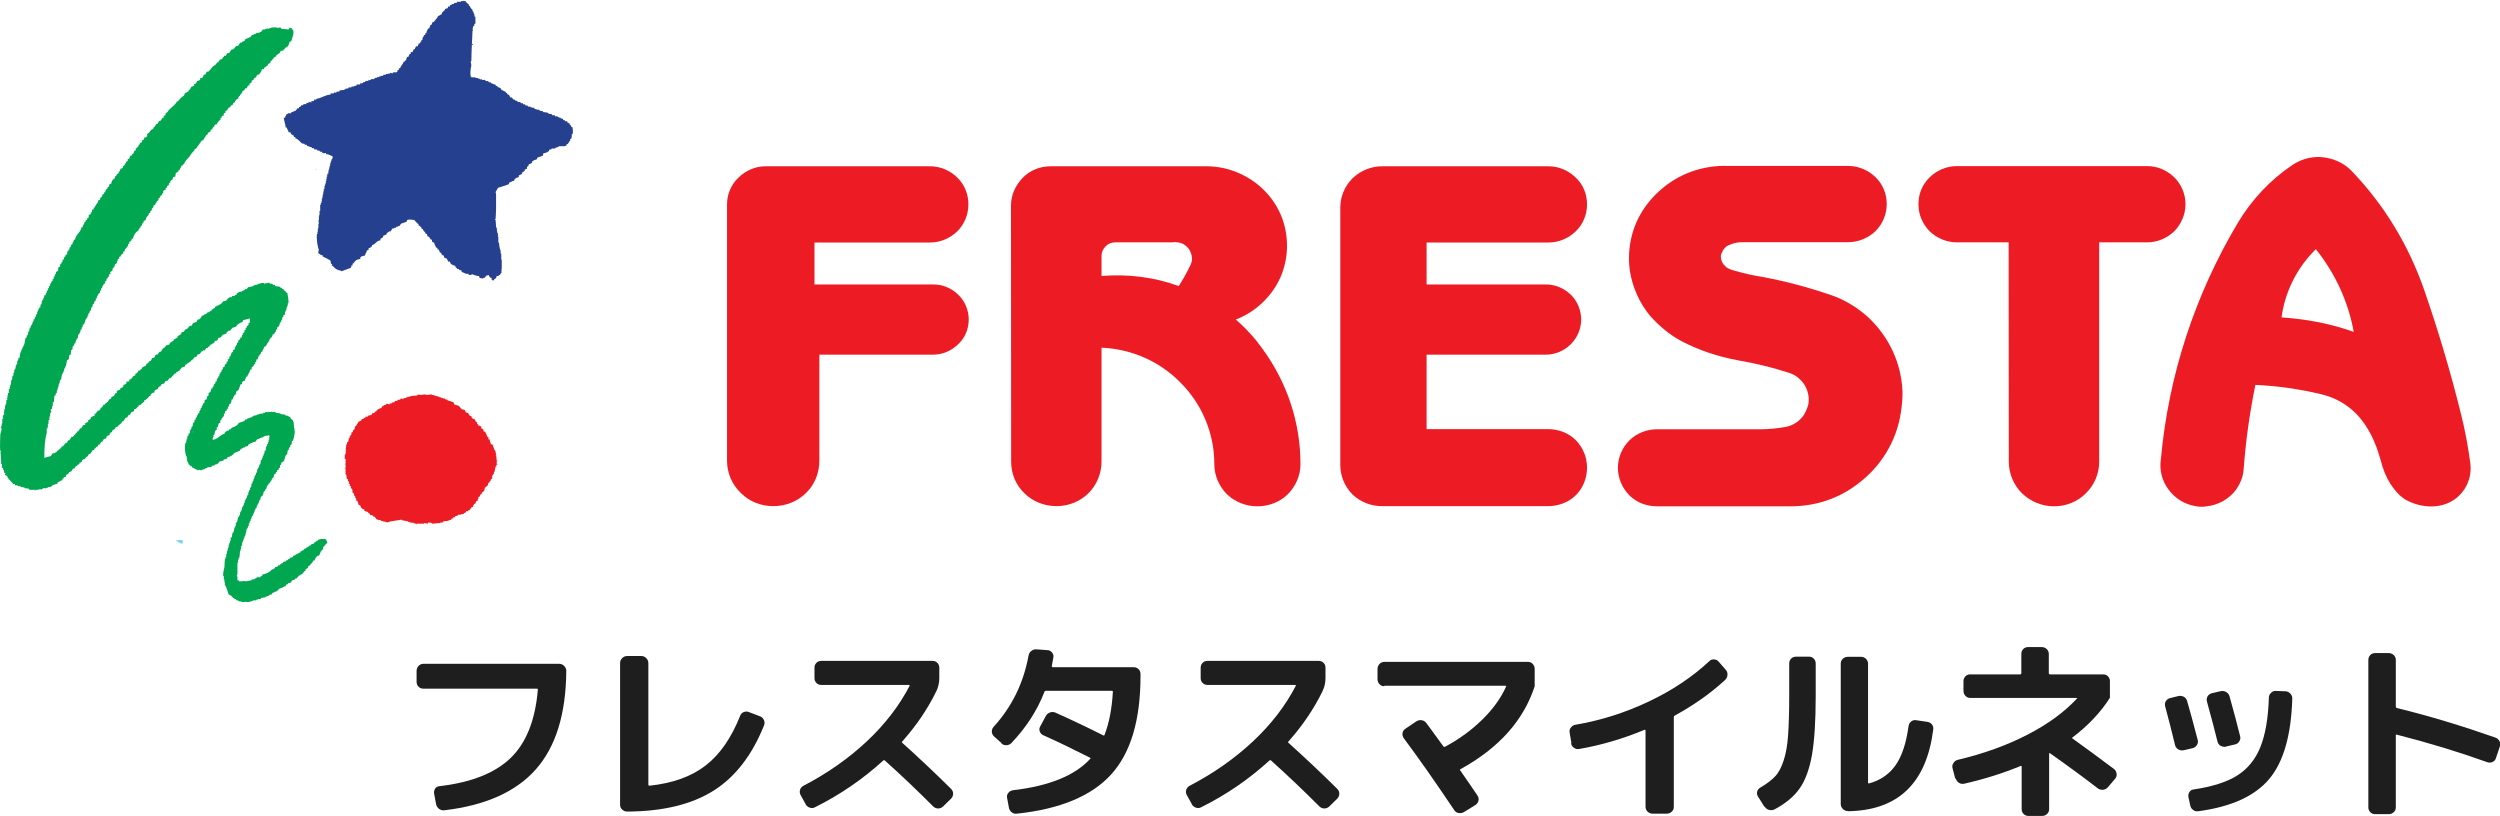 <?xml version="1.0" encoding="UTF-8"?><svg xmlns="http://www.w3.org/2000/svg" viewBox="0 0 153.81 50.21"><g id="a"/><g id="b"><g id="c"><g><g><g><path d="M95.1,21.82c.58,0,1.14-.24,1.54-.64,.41-.41,.64-.96,.64-1.52s-.23-1.14-.64-1.53c-.41-.4-.96-.63-1.54-.63h-7.33v-2.58h7.5c.64,0,1.23-.26,1.68-.69,.46-.45,.69-1.04,.69-1.66s-.23-1.21-.69-1.64c-.45-.44-1.04-.7-1.68-.7h-10.24c-.68,0-1.33,.27-1.83,.75-.48,.49-.74,1.13-.74,1.8v15.82c0,.69,.27,1.32,.74,1.81,.5,.48,1.15,.73,1.83,.73h10.21c.63,0,1.26-.23,1.71-.67,.45-.45,.69-1.06,.69-1.7s-.25-1.24-.69-1.69c-.45-.45-1.08-.68-1.71-.68h-7.47v-4.58" fill="#ed1c24"/><path d="M101.95,26.41c-.64,0-1.24,.24-1.7,.68-.45,.45-.71,1.06-.71,1.69s.26,1.25,.71,1.7c.46,.45,1.06,.67,1.7,.67h8.23c1.45,0,2.85-.44,4.01-1.3,1.49-1.07,2.49-2.67,2.76-4.48,.06-.42,.11-.84,.1-1.27-.07-1.74-.81-3.35-2.1-4.57-.67-.61-1.49-1.11-2.34-1.39-1.35-.46-2.77-.84-4.16-1.1-.61-.09-1.18-.23-1.75-.39-.16-.04-.32-.1-.48-.2l-.19-.19c-.12-.18-.18-.38-.15-.58l.06-.14c.08-.2,.23-.39,.43-.46,.26-.12,.53-.18,.83-.18h6.52c.62,0,1.23-.26,1.68-.69,.44-.45,.68-1.04,.68-1.66s-.24-1.21-.68-1.64c-.45-.44-1.06-.7-1.68-.7h-7.38c-1.59-.06-3.11,.49-4.26,1.55-.26,.23-.49,.48-.7,.75-.92,1.17-1.3,2.63-1.11,4.12,.16,1.02,.58,1.99,1.24,2.79,.57,.64,1.22,1.19,1.98,1.59,1.05,.54,2.2,.93,3.4,1.15,1.08,.19,2.15,.44,3.21,.79,.34,.11,.64,.34,.86,.64,.26,.36,.37,.82,.3,1.27-.06,.24-.15,.46-.28,.67-.26,.39-.67,.65-1.13,.74-.49,.08-.99,.14-1.5,.14" fill="#ed1c24"/><path d="M123.59,28.41c0,.71,.29,1.43,.81,1.94,.53,.51,1.23,.8,1.97,.8s1.45-.28,1.96-.8c.53-.51,.82-1.22,.82-1.94V14.91h2.96c.63,0,1.22-.26,1.67-.69,.43-.45,.68-1.04,.68-1.66s-.25-1.21-.68-1.64c-.45-.44-1.04-.7-1.67-.7h-11.72c-.63,0-1.24,.26-1.68,.7-.44,.43-.68,1.01-.68,1.64s.24,1.2,.68,1.66c.44,.43,1.05,.69,1.68,.69h3.19" fill="#ed1c24"/><path d="M146.6,28.78c-.28-.95-.86-3.83-3.81-4.53-1.31-.31-2.67-.51-4.03-.57-.35,1.72-.59,3.42-.72,5.17-.03,.51-.24,.99-.55,1.38-.42,.51-1.05,.85-1.72,.92-.22,.04-.47,.04-.69-.01-.68-.11-1.27-.48-1.67-1.03-.41-.55-.57-1.23-.46-1.89,.47-5.15,2.1-10.11,4.76-14.56,.83-1.37,1.95-2.58,3.3-3.49,.51-.35,1.1-.53,1.72-.51,.77,.04,1.49,.35,2,.91,1.99,2.08,3.49,4.58,4.43,7.31,.87,2.51,1.62,5.04,2.26,7.63,.25,1,.43,1.99,.57,3.02v.04c.07,.62-.12,1.24-.51,1.72-.39,.49-.96,.78-1.58,.85-.63,.07-1.25-.06-1.81-.35-.5-.23-1.2-1.06-1.48-2.02m-6.23-9.24c1.52,.1,3.01,.38,4.43,.89-.33-1.86-1.15-3.62-2.33-5.09-1.16,1.14-1.89,2.6-2.11,4.19" fill="#ed1c24"/><path d="M51.01,17.5h6.41c.58,0,1.13,.23,1.53,.63,.42,.39,.65,.96,.65,1.53s-.22,1.12-.65,1.52c-.4,.39-.95,.64-1.53,.64h-7.01v6.52c0,.76-.29,1.48-.82,1.99-.54,.53-1.25,.81-2.01,.81s-1.48-.28-2-.81c-.54-.51-.85-1.23-.85-1.99V12.57c0-.62,.25-1.21,.7-1.64,.45-.44,1.04-.7,1.66-.7h10.13c.64,0,1.23,.26,1.68,.7,.44,.43,.68,1.01,.68,1.64s-.24,1.21-.68,1.66c-.45,.43-1.04,.69-1.68,.69h-7.11v2.58" fill="#ed1c24"/><path d="M62.2,12.64c0-.64,.27-1.23,.72-1.7,.45-.46,1.06-.71,1.72-.71h9.57c.7,0,1.38,.14,2.01,.42,1.21,.53,2.15,1.48,2.63,2.69,.47,1.21,.44,2.56-.08,3.74-.53,1.17-1.52,2.11-2.74,2.58,.64,.55,1.19,1.16,1.65,1.81,1.51,2.07,2.33,4.53,2.33,7.08,0,.7-.28,1.35-.78,1.86-.49,.48-1.17,.74-1.87,.74s-1.37-.26-1.87-.74c-.5-.5-.78-1.16-.78-1.86,0-1.91-.77-3.72-2.12-5.05-1.28-1.29-3-2.03-4.82-2.11v7.02c0,.71-.29,1.43-.81,1.94-.52,.51-1.22,.79-1.96,.79s-1.46-.28-1.97-.79c-.54-.51-.82-1.22-.82-1.94m9.91-13.5h-3.49c-.23,0-.44,.07-.6,.24-.17,.16-.26,.37-.26,.59v1.24c1.61-.13,3.23,.06,4.75,.62,.26-.4,.5-.83,.7-1.25,.14-.25,.15-.51,.05-.78-.09-.26-.29-.47-.54-.59-.19-.07-.41-.11-.6-.07" fill="#ed1c24"/></g><path d="M28.66,.07v.08h.07v.04l.11,.07v.08l.08,.04v.07l.07,.04v.07h.07c0,.08,0,.1,.03,.15h.04v.11h.04c.01,.08,.02,.15,.04,.22h.04v.41l-.07,.03v.11l-.08,.04v.11h-.03s.02,.1,.03,.15h-.03c-.01,.28-.02,.57-.04,.85h.04v-.04c.03-.07,.03,.07,.03,.07h-.07c-.01,.33-.03,.66-.03,.99h-.04c.01,.09,.02,.18,.04,.26-.05,.23-.08,.46-.04,.7h.04v.04h.26v.04h.15v.04h.11v.04h.14v.04h.19l.03,.07h.15v.04h.07v.04h.11v.04c.09,.04,.2,.09,.29,.11v.07h.11v.07c.12,.02,.22,.06,.25,.18,.12,.03,.14,.08,.26,.11v.07h.08v.07c.11,.03,.15,.07,.18,.19,.18,.02,.12,.08,.22,.15h.07l.04,.07h.11l.04,.08h.15l.04,.07h.11l.03,.07h.11l.04,.07h.11l.04,.07h.15v.04h.08v.03h.14l.04,.08h.11v.04h.15v.04h.08v.04h.14l.04,.07c.09,0,.19,.02,.29,.04v.04h.07v.03h.15l.04,.08h.15l.04,.07h.15v.04h.07v.04h.11v.04s.1,.02,.15,.04v.07h.11v.07h.15v.07c.09,.03,.06,.02,.11,.07h.04v.07h.03c.04,.06,.06,.07,.07,.15h.07c.01,.1,.06,.31,0,.44l-.07,.04,.04,.04c-.01,.06-.03,.12-.04,.19l-.07,.03v.11l-.07,.04v.07h-.03l-.04,.07c-.08,.07-.06-.03-.11,.12-.08,.01-.08,.03-.08,.03h-.37v.03c-.07,.03-.15,.05-.22,.07v.04h-.22v.04c-.05,.01-.1,.02-.15,.04-.02,.09,0,.07-.07,.11-.05,.05-.21,.1-.29,.11-.01,.05-.02,.1-.04,.15-.11,.04-.22,.07-.33,.11,0,.04-.02,.07-.04,.11-.1,.02-.24,.08-.29,.15v.07s-.12,.06-.19,.08c-.02,.08-.03,.09-.07,.14h-.03c-.04,.06,0,.11-.04,.15-.04,0-.07,.02-.11,.03v.07s-.1,.07-.15,.11l-.04,.11h-.07v.04s-.07,.03-.11,.03v.11c-.14,.03-.26,.08-.29,.22-.13,.03-.17,.08-.29,.11l-.04,.11c-.22,.08-.44,.15-.66,.22-.05,.09-.1,.17-.15,.26l.03,.11v.92c0,.21-.02,.42-.03,.63h-.04v.04h.04c.01,.16,.03,.32,.03,.48h.04v.11h.03s-.02,.07-.03,.11h.03v.11h.04v.11c.01,.05,.04-.01,.03,.04,0,0-.05,.02-.03,.08h.03v.37h.04c0,.09,.02,.17,.03,.26,.01,.06,.03,.12,.04,.18h.03v.23h.04v.37h.03v.59h-.03v.04h.03c.01,.08-.03,.07-.03,.07l.03,.11h-.03c-.06,.13-.13,.2-.29,.22-.02,.11-.04,.15-.15,.18v.07h-.11v-.03h-.04v-.11c-.12-.03-.14-.08-.18-.18l-.15,.03s-.07,.1-.11,.14h-.08v.04c-.08-.01-.15-.02-.22-.04l-.04-.11c-.15-.01-.29-.06-.4-.11-.04,0-.13,.07-.22,.04l-.03-.07h-.15c-.08-.03-.16-.09-.26-.11-.01-.04-.02-.08-.03-.11-.09,0-.1,0-.15-.04v-.04h-.11v-.04c-.07-.05-.09-.04-.11-.15-.1-.02-.23-.08-.29-.15-.01-.04-.03-.07-.04-.11h-.11c-.02-.1-.05-.08-.07-.18-.1-.02-.08-.05-.18-.07v-.11c-.12-.03-.16-.07-.18-.19h-.07c-.02-.1-.05-.08-.07-.19-.04,0-.07-.02-.11-.03l.04-.07h-.04s0-.02-.07-.04c-.03-.13-.09-.14-.11-.29-.21-.06-.08-.05-.15-.18l-.08-.03c-.07-.1-.04-.15-.18-.18-.01-.05-.03-.1-.04-.15h-.07c-.04-.17-.14-.13-.18-.3h-.07v-.07c-.11-.07-.04-.1-.19-.15v-.07c-.11-.07-.26-.26-.26-.26,0,0-.31-.06-.44,0-.01,.04-.02,.07-.04,.11-.11,.04-.22,.07-.33,.11-.04,.05-.07,.1-.11,.15h-.07v.04h-.11l-.03,.07h-.11v.04h-.11c-.04,.06-.07,.13-.11,.18h-.11v.04h-.07v.04c-.06,.05-.06,.02-.08,.11-.1,.03-.08,.05-.18,.07-.02,.12-.07,.16-.18,.18v.11c-.27,.03-.28,.23-.51,.29-.03,.13-.09,.16-.22,.19v.11h-.04s0,.02-.07,.04c-.03,.19-.08,.1-.11,.3-.08,.02-.17,.05-.25,.07v.03h-.04v.11c-.08,.01-.25,.06-.29,.11-.05,.04-.11,.13-.15,.18h-.04v.11h-.07c0,.09-.02,.09-.04,.15-.18,.08-.4,.14-.59,.22v-.04c-.27-.04-.36-.12-.51-.29l-.08-.04,.04-.07-.08-.04c0-.06-.02-.12-.03-.18-.02-.03-.42-.24-.48-.26v-.07c-.18-.02-.11-.07-.26-.11v-.19s.04,.02,.03-.04c-.07-.1-.18-.75-.11-.99h.04v-.04h-.04v-.04h.04v-.15h.04s-.01,0-.04-.04c0-.08,.04-.07,.04-.07v-.26h.03v-.04h-.03s.03-.07,.03-.11c-.02-.02-.05,0-.03-.07h.03v-.26h.04v-.03h-.04v-.04h.04v-.26h.04v-.37h.04v-.11h.04v-.11h.04s-.03-.07-.04-.11h.04v-.11h.03v-.15h.04l-.04-.07h.04v-.15h.03v-.15h.04v-.18h.03v-.11h.04v-.11h.04s-.02-.07-.04-.11l.07-.03-.04-.07h.04v-.15h.04v-.03h-.04v-.04h.04v-.11l.08-.04-.04-.1h.04v-.12h.03c.01-.07,.02-.15,.03-.22h.04l-.04-.08h.04v-.11h.03v-.11h.04v-.11h.04c.03-.05,.03-.09,.04-.18-.14-.06-.21-.13-.41-.15v-.07c-.05,.02-.13,.04-.22,0l-.03-.07h-.12l-.04-.07h-.11l-.04-.07h-.15l-.04-.08h-.11l-.04-.07h-.11v-.03h-.07v-.03h-.07l-.04-.08h-.11l-.04-.07h-.11c-.16-.09-.23-.27-.44-.33v-.07c-.1-.02-.08,0-.11-.11-.11-.03-.16-.07-.19-.19h-.11c-.03-.19-.08-.1-.11-.29h-.07c-.01-.18-.14-.53-.11-.59l.08-.04v-.07h.03s.03-.07,.04-.11c.11-.02,.08-.06,.11-.07h.18l.03-.08h.11v-.03c.05-.03,.06-.02,.15-.04v-.07h.07v-.08h.11c.04-.15,.01-.04,.11-.11l.04-.08h.11l.04-.07h.15l.04-.08h.11v-.03s.07-.03,.11-.04v.04h.07v-.08h.15s.03-.07,.04-.11c.04,.01,.07,.03,.11,.04v-.07c.33-.03,.53-.24,.88-.26v-.07h.19l.04-.07,.11,.03,.04-.07h.15l.04-.08c.1,0,.19-.02,.29-.03v-.04h.07v-.04h.15l.04-.07h.15l.04-.07s.07,.03,.11,.04v-.04c.06-.03,.09-.03,.18-.04v-.07h.22v-.07c.1,0,.13,0,.19-.04v-.04h.11l.04-.07h.15l.04-.07,.07,.04v-.04h.07v-.04h.18v-.04h.07v-.04h.11v-.04h.11v-.04h.11v-.04h.15l.04-.07h.14v-.04c.09-.01,.18-.02,.26-.04v-.03c.08-.03,.11,.05,.15,.03l.03-.07h.22l.04-.03s.02-.07,.03-.11h.07v-.11h.08c.04-.17,.17-.23,.22-.41h.07v-.07h.07c.02-.13,.04-.11,.07-.22h.08c.02-.1,.05-.08,.07-.18h.07v-.11h.11c.03-.1,.05-.09,.07-.18h.07c.02-.1,.05-.08,.07-.18h.11c.02-.1,.05-.08,.07-.18h.07s.02-.07,.04-.11h.04v-.07l.07-.04c0-.06,.02-.12,.03-.18h.04s.02-.08,.03-.11h.07v-.11h.07c.01-.16,.08-.17,.11-.3h.07c.03-.12,.05-.08,.07-.22h.07c.02-.1,.05-.08,.07-.18h.08s.05-.07,.07-.11h.04v-.07h.03c.05-.06,.08-.09,.11-.18,.12-.03,.1-.07,.22-.11,.05-.23,.17-.14,.22-.33,.05-.02,.1-.03,.15-.04l.04-.11h.11v-.08s.07-.02,.11-.03v-.04h.11l.04-.07h.15l.03-.07h.23v-.04h.15V.04c.05,.03,.06,.03,.15,.03" fill="#25408e" fill-rule="evenodd"/><path d="M17.85,1.66v.07h.11v.07l.07,.04c.09,.21-.09,.58-.11,.7l-.11,.04c-.02,.16-.08,.26-.18,.33l-.11,.04v.07l-.08,.04v.04c-.06,.01-.13,.03-.18,.04-.01,.04-.02,.07-.04,.11-.07,.05-.15,.1-.22,.15v.07l-.11,.04c-.06,.08-.12,.14-.18,.22l-.07,.04v.08c-.07,.1-.13,0-.18,.19-.1,.03-.09,.05-.15,.11h-.04s-.02,.07-.04,.11h-.11c-.01,.07-.14,.3-.19,.33h-.07l-.07,.07-.04,.11h-.07v.03l-.07,.04v.07l-.11,.04c-.01,.05-.03,.1-.04,.15l-.11,.04v.11h-.08v.07h-.07v.11h-.11c-.04,.16-.12,.12-.19,.22v.07l-.07,.04v.04l-.07,.04v.07h-.04c-.05,.06-.06,.07-.07,.18h-.08s-.05,.07-.07,.11h-.04v.08l-.11,.07-.04,.11s-.07,.03-.11,.04c-.01,.04-.03,.07-.04,.11h-.07c-.11,.08-.04,.17-.22,.22v.11h-.03s0,.01-.07,.04c-.01,.07,0,.11-.03,.15h-.08v.04h-.03v.07l-.07,.04v.11h-.04c-.07,.09-.15,.13-.18,.26h-.08s-.05,.05-.07,.07v.07h-.04c-.05,.07-.08,.09-.1,.18h-.08c-.01,.05-.02,.1-.03,.15h-.08c-.03,.06-.05,.05-.07,.08-.07,.09,.04,.07-.11,.11-.03,.14-.14,.18-.18,.33h-.08c-.12,.17-.25,.35-.37,.52h-.07c-.03,.2-.09,.12-.15,.22v.07h-.07c-.07,.25-.37,.37-.44,.66h-.07v.07h-.07c-.03,.13-.09,.11-.11,.26-.15,.04-.04,.02-.11,.12-.06,.03-.1,.07-.15,.1,0,.07-.02,.15-.03,.22h-.08s-.06,.05-.07,.07v.08s-.09,.07-.15,.11v.11h-.07c-.01,.11-.02,.12-.07,.18h-.04l-.04,.11-.07,.04v.11h-.07s-.07,.06-.08,.08v.11l-.07,.04v.07s-.07,.05-.11,.07v.08s-.07,.05-.11,.07v.11s-.07,.05-.11,.07v.07h-.04v.07h-.04c-.06,.1,.03,.07-.11,.11-.01,.11-.03,.12-.07,.18h-.04v.11l-.1,.08c-.01,.07,.05,.02,0,.07-.04,.04,0,.02-.08,.03-.01,.11-.03,.12-.07,.18h-.04v.07l-.07,.04v.11s-.1,.07-.15,.11v.07l-.07,.04s-.02,.1-.04,.15l-.07,.04v.07l-.07,.04v.07h-.04s-.02,.07-.04,.11c-.15,.04-.3,.32-.33,.48h-.07c-.02,.17-.03,.09-.11,.19h-.04v.11l-.07,.04v.11l-.07,.04-.04,.11h-.04c-.05,.07-.06,.07-.07,.19h-.08v.11s-.1,.07-.15,.11v.07l-.08,.03c-.07,.12,.06,.1-.11,.15,0,.08,0,.1-.03,.15h-.04l.04,.07c-.05,.04-.1,.07-.15,.11v.11l-.07,.03v.07l-.07,.04v.11c-.05,.04-.1,.08-.15,.11l.04,.08s-.07,.04-.11,.07v.11l-.07,.04v.07l-.08,.03v.11l-.07,.04c0,.05-.02,.1-.04,.15l-.07,.04s-.02,.07-.04,.11h-.04v.11l-.07,.04v.11l-.07,.04v.11s-.07,.05-.11,.08v.07h-.04v.07h-.04v.11l-.07,.04v.11l-.07,.04c-.02,.05-.03,.1-.04,.15l-.07,.04c-.01,.06-.03,.12-.04,.18l-.07,.04v.15l-.07,.03c-.01,.05-.02,.1-.04,.15h-.04s-.02,.1-.03,.15h-.04v.11l-.07,.04v.07h-.04c-.03,.11-.07,.22-.11,.33h-.07c0,.09,0,.13-.03,.18h-.04v.11l-.07,.04v.11h-.03v.07h-.04v.07l-.07,.04c0,.07-.03,.15-.03,.22l-.07,.04v.08h-.04v.07h-.03v.12l-.08,.03v.11h-.04c-.03,.06-.06,.06-.07,.15l.03,.03h-.03v.07l-.08,.04c0,.09-.02,.19-.03,.29h-.08c0,.08-.02,.17-.03,.26-.04,.02-.07,.05-.11,.07-.02,.12-.05,.25-.07,.37h-.04v.11l-.07,.04v.15h-.04s-.02,.1-.04,.15h-.04c-.03,.13-.05,.25-.07,.37l-.07,.03v.15h-.04v.11h-.04v.15h-.04v.11h-.03v.12h-.04v.14l-.07,.04v.11l-.08,.04c-.01,.12-.02,.24-.03,.37l-.07,.04v.04h.03c-.01,.05-.02-.01-.03,.04v.15h-.04v.15l-.08,.04c-.03,.08,.05,.11,.03,.15h-.03v.08h-.04v.18h-.03v.11h-.04l.04,.11-.07,.04v.22h-.04v.22h-.03v.07h-.04v.26c-.11,.4-.15,.84-.15,1.54,.14-.04,.27-.07,.41-.11,.03-.05,.05-.1,.08-.15,.06-.01,.12-.03,.19-.04v-.04l.1-.03v-.07h.07c.07-.12,.18-.11,.22-.26h.07c.06-.08,.13-.15,.18-.22h.07s.05-.09,.07-.15h.07c.05-.07,.1-.15,.15-.22h.08c.07-.08,.15-.17,.22-.26h.03v-.07h.07c.04-.08,.08-.08,.11-.19h.07c.05-.08,.08-.08,.11-.19,.05-.01,.1-.02,.15-.03v-.11h.03s.07-.05,.15-.07v-.11h.03s.08-.04,.11-.07c.01-.04,.02-.07,.04-.11,.07-.03,.15-.07,.22-.11v-.11h.07c.06-.11,.11-.19,.26-.22,.02-.05,.03-.1,.04-.15h.07c.04-.06,.07-.12,.11-.18h.07l.04-.07c.05-.04,.1-.07,.15-.11,.08-.09,.02-.14,.18-.18,.04-.15,.09-.11,.19-.18,.09-.07,0-.14,.18-.18v-.11h.04v-.04s.15-.03,.18-.07v-.08s.07-.02,.11-.03l.07-.07v-.07c.06-.04,.12-.07,.19-.11v-.11c.06,0,.12-.02,.18-.03v-.11h.04s.07-.03,.11-.07c.1-.1,.03-.14,.22-.18v-.1h.04c.08-.09,.1-.04,.15-.19h.07c.07-.1,.15-.09,.19-.22,.1-.03,.08-.05,.18-.07,.04-.14,.1-.12,.18-.22h.04v-.08h.08c.04-.08,.08-.08,.1-.19h.07s.09-.04,.11-.07v-.07l.07-.07h.08c.05-.06,.1-.12,.14-.18h.08c.03-.07,.07-.13,.11-.19,.1-.08,.14-.04,.18-.18,.07-.02,.15-.05,.22-.07,.05-.17,.13-.12,.22-.22h.04v-.08c.13-.03,.1-.07,.22-.11,.05-.17,.12-.12,.22-.22h.03v-.07l.07-.07h.07c.05-.06,.1-.13,.15-.18h.07c.05-.06,.1-.12,.15-.18,.05-.01,.1-.03,.15-.04,.02-.05,.05-.1,.07-.15,.07-.02,.15-.05,.22-.07,.02-.05,.05-.1,.07-.15h.07c.08-.05,.15-.11,.18-.22,.09-.02,.09-.03,.15-.07v-.03h.11s.05-.07,.07-.11h.08v-.03h.07v-.04s.07-.03,.11-.03c.04-.15,.02-.05,.11-.11v-.03s.07-.03,.11-.04v-.07s.07-.02,.11-.04v-.04h.11v-.04h.07v-.04h.07c.05-.06,.1-.12,.15-.18,.06,0,.12-.02,.18-.04,.05-.06,.1-.12,.15-.18,.06-.02,.12-.03,.19-.04l.04-.07h.15v-.04s.07-.02,.11-.04c.02-.1,0-.08,.11-.11v-.04c.07-.02,.14-.03,.22-.04v-.04h.08v-.04h.07l.04-.07h.11s.05-.07,.07-.11c.11-.02,.22-.05,.33-.07v-.04h.07v-.04h.11c.12-.04,.3-.15,.48-.11v.04c.11-.03,.22-.05,.33-.07l.03,.07h.15l.04,.07h.11l.04,.08c.1,0,.2,.02,.29,.04l.04,.07h.07v.03c.06,.05,.07,.05,.15,.08v.07c.1,.03,.08,.01,.11,.11h.07c.04,.18,.1,.52,.07,.66h-.04v.15h-.04v.11h-.04v.15h-.03c-.05,.11-.07,.16-.07,.3h-.08c-.01,.09,0,.1-.04,.15h-.04v.15h-.04c-.03,.05-.02,.06-.03,.15h-.07c0,.12-.05,.22-.11,.29l-.07,.03v.11l-.07,.04v.11l-.07,.04v.07h-.03c-.05,.06-.02,.05-.11,.07,0,.11-.02,.12-.07,.18h-.04s-.02,.07-.04,.11l-.07,.03,.04,.08-.08,.03v.07h-.04c-.07,.12-.07,.22-.22,.26-.02,.19-.08,.1-.11,.3h-.07c-.01,.11-.02,.11-.08,.18h-.03v.07h-.04c-.02,.07-.05,.15-.07,.22h-.07c0,.08,0,.1-.03,.15h-.04v.11l-.1,.07v.07s-.07,.05-.11,.07c-.03,.06,.01,.12-.03,.15h-.07c-.02,.19-.14,.26-.19,.44h-.07c-.02,.16-.05,.1-.08,.26h-.07s-.06,.05-.08,.07c-.06,.12,.07,.1-.11,.15-.04,.1-.07,.22-.11,.32-.05,.04-.1,.07-.15,.12-.01,.06-.03,.12-.04,.18l-.07,.04c-.05,.08-.09,.15-.11,.26h-.07c0,.13-.02,.19-.07,.26l-.08,.04v.11l-.07,.04v.11l-.07,.04v.07s-.07,.05-.11,.07v.11l-.07,.04v.15l-.08,.03v.07l-.07,.04v.07l-.07,.03v.14l-.11,.07c-.01,.06-.03,.13-.04,.19l-.07,.04v.15l-.07,.03c-.05,.09-.06,.16-.08,.29h-.07s.02,.07,.04,.11h-.04c-.03,.06-.03,.09-.03,.18,.34-.03,.41-.3,.73-.37,.02-.09,.02-.06,.07-.11v-.04h.07v-.04h.11l.03-.07c.12-.07,.09,.06,.15-.11,.13-.03,.28-.1,.37-.19l.08-.11c.11-.04,.22-.07,.33-.11l.07-.11,.07,.03,.04-.07c.11-.03,.22-.07,.33-.11v-.04h.07v-.03c.07-.01,.15-.03,.22-.04v-.04h.11v-.03c.09-.01,.17-.02,.26-.03v-.04h.11v-.04h.22v-.03s.1,.03,.15,.03c0,0,.01-.04,.07-.03v.03c.06,0,.12-.02,.18-.03l.04,.07c.1,.01,.2,.03,.29,.04v.03h.07v.03h.19v.04h.07v.04h.15l.04,.07h.08l.03,.11s.07,.05,.11,.07c.04,.06,0,.08,.07,.14,0,.14,.03,.28,.04,.41h.03s-.02,.07-.03,.11h.03c.02,.12-.07,.54-.11,.62l-.07,.04v.15h-.03v.07l-.07,.03v.11l-.08,.04v.12l-.07,.03c-.01,.09-.03,.18-.04,.26l-.07,.03c-.1,.19-.06,.42-.29,.48,0,.08,0,.09-.04,.15h-.04v.15l-.07,.04v.07s-.07,.05-.11,.07v.07l-.07,.04v.07s-.07,.05-.11,.07c-.01,.06-.02,.13-.04,.18l-.07,.04v.08h-.04s-.03,.07-.04,.11l-.07,.04v.07l-.08,.04s-.02,.07-.04,.11h-.04c-.02,.08-.05,.15-.07,.22l-.07,.04v.07l-.07,.04c-.02,.09-.05,.17-.08,.26-.04,.03-.07,.05-.11,.08-.01,.06-.03,.12-.04,.18h-.03c-.03,.07-.05,.15-.07,.22h-.04v.07h-.03v.07h-.04v.11l-.07,.04v.07h-.03v.07h-.04v.11h-.03v.07h-.04v.08h-.03v.07h-.04c-.03,.07-.05,.15-.07,.22h-.03v.11h-.04s-.02,.09-.04,.15h-.03v.15h-.04s-.02,.1-.04,.15h-.04c-.03,.16-.07,.32-.11,.48h-.04v.11h-.04v.11h-.04v.11h-.04c-.01,.09-.02,.17-.04,.26h-.04v.18h-.03v.11h-.04c-.01,.15-.02,.3-.04,.44h-.04v.11h-.04v.19h-.04v.73s-.05,.03-.04,.11h.04v.25h.08l.04,.07c.12-.01,.24-.03,.37-.03v.03c.12-.03,.24-.05,.37-.07v-.04h.07v-.04l.07,.04v-.04h.07v-.04h.08v-.04h.07l.03-.07s.07,.07,.15,.04l.04-.07h.07s.03-.07,.04-.11c.22-.02,.37-.12,.51-.22l.04-.07s.1-.03,.15-.04l.07-.11c.05-.01,.1-.03,.15-.04l.03-.07h.08l.04-.07h.07l.03-.07h.07l.04-.08s.1-.02,.15-.03l.04-.07h.07l.04-.07h.07l.04-.08s.1-.02,.15-.03c.02-.04,.05-.08,.07-.11h.07l.08-.08h.07v-.03h.07v-.04s.08-.02,.11-.03l.03-.08h.07v-.04l.11-.03,.04-.08h.07l.04-.07h.07l.04-.07h.07l.04-.07h.07l.04-.07c.05-.01,.1-.03,.15-.04,.03-.04,.05-.07,.07-.11h.07l.03-.07h.08v-.04c.12-.07,.25-.07,.44-.07,.04,.04,0,.01,.07,.03,.03,.12,.05,.08,.07,.22-.11,.07-.16,.18-.26,.26v.15h-.07s-.03,.07-.04,.11h-.04v.08h-.04v.11h-.04l-.04,.08h-.07c-.07,.04-.16,.2-.19,.29h-.07c-.03,.12-.18,.24-.26,.33l-.07,.04v.07s-.1,.07-.15,.11v.08l-.07,.03c-.05,.06-.1,.12-.15,.19h-.07l-.04,.07h-.07c-.05,.06-.1,.12-.15,.18h-.07l-.04,.07s-.1,.03-.15,.04c-.03,.05-.07,.1-.11,.15-.05,.02-.1,.03-.15,.04l-.04,.07h-.07l-.03,.08c-.1,.06-.29,.16-.41,.18v.07l-.07-.04v.04s-.02,0-.04,.07c-.07,.03-.15,.05-.22,.08v.03h-.07s-.05,.07-.07,.11c-.05,0-.1,.02-.15,.03v.04c-.08,.02-.15,.05-.22,.07v.03c-.09,.01-.17,.03-.26,.04l-.04,.07h-.15v.03h-.11v.04h-.07v.03l-.08-.03c-.13,.06-.27,.13-.48,.11l-.07-.03v.03h-.22v-.03h-.15v-.04h-.07v-.03h-.08l-.04-.07h-.08l-.04-.07h-.07v-.04c-.08-.07-.14-.15-.26-.18-.06-.19-.12-.37-.19-.55h-.04v-.19h-.03v-.18h-.04v-.22h-.03c-.04-.14,.05-.46,.07-.55,0-.17,.02-.34,.03-.51h.04v-.11h.04v-.18h.04v-.18h.04v-.11h.03v-.11h.04v-.18h.04v-.11h.04v-.11h.04v-.18h.04v-.07h.04c.01-.09,.02-.18,.04-.26h.04v-.07h.04c.01-.08,.03-.17,.04-.26h.04v-.08h.04v-.18h.04v-.07h.04c.02-.11,.05-.22,.08-.33h.04v-.07h.04c.01-.08,.03-.15,.04-.22h.03v-.07h.04c.02-.07,.03-.15,.04-.22h.04v-.08h.04c.01-.06,.03-.12,.04-.18h.04v-.15h.04v-.07h.04v-.07h.03c.02-.08,.05-.15,.07-.22h.04v-.15h.03s.03-.1,.04-.15h.04v-.11h.03v-.07h.04c0-.08,.02-.15,.03-.22h.04c0-.05,.02-.1,.03-.15h.04v-.11h.03c.01-.06,.03-.12,.04-.18h.03v-.07h.04c0-.05,.02-.1,.03-.15h.04c.01-.07,.02-.15,.03-.22h.04v-.07h.03c.03-.07,.05-.15,.07-.22h.04c.02-.09,.03-.18,.04-.26l.07-.04v-.1h.04v-.12h.04s.02-.1,.03-.15h.04v-.15l.07-.03c0-.09,.02-.17,.04-.26h.04v-.11l.07-.04v-.04h-.04c.01-.06,.07-.06,.07-.07v-.15h.04v-.18h.03v-.04h-.03c-.02-.07,0-.03-.04-.07v.03c-.09,.01-.17,.02-.26,.04v.04h-.07v.04h-.11v.04h-.11v.04s-.1,.03-.15,.04c-.03,.05-.07,.09-.11,.15-.06,.01-.12,.03-.19,.04v.04h-.11v.04s-.07,.02-.12,.04c-.05,.18-.07,.08-.22,.15v.04h-.08s-.18,.1-.22,.14l-.03,.08h-.07v.03h-.07v.04h-.11v.03s-.07,.03-.11,.04c-.04,.14,0,.04-.11,.11v.04h-.07v.03h-.07v.04c-.06,.03-.12-.01-.15,.03v.07c-.07,.03-.15,.06-.22,.07l-.03,.07c-.08,.02-.15,.03-.22,.04-.03,.05-.07,.1-.11,.15h-.07v.04h-.11v.04h-.08v.04h-.1l-.04,.07c-.09,.04-.18,0-.26,.03v.04s-.1,.02-.15,.04v.04h-.11v.03h-.08v.04s-.1-.03-.15-.04l-.11,.04v-.04c-.15-.03-.19-.11-.33-.15v-.07h-.11v-.07c-.1-.03-.08-.01-.11-.11-.04-.04-.11-.23-.11-.3h.04v-.03h-.04v-.12h-.03c-.07-.18-.11-.59-.04-.81h.04v-.14h.03v-.11h.04v-.15l.07-.04v-.11l.08-.04c0-.07,.02-.15,.04-.22h.03v-.07h.04v-.11l.07-.03c0-.07,.02-.15,.04-.22l.07-.04v-.11l.07-.04v-.11l.08-.04v-.11h.04s.02-.07,.04-.11l.07-.04v-.11h.04v-.07h.04v-.11l.07-.04v-.11h.04c.03-.05,.03-.06,.04-.15h.07c.01-.07,.03-.15,.04-.22h.04s0-.01,.07-.03c.01-.06,.03-.13,.04-.19l.08-.04v-.15s.07-.05,.11-.07c.02-.08,.05-.15,.07-.22h.08l-.03-.07,.07-.04s.03-.1,.03-.15h.04c.05-.07,.06-.07,.07-.18h.08v-.04h-.04s.05-.1,.07-.15h.04v-.11h.07c0-.09,0-.13,.03-.18h.04v-.07l.07-.04v-.11l.08-.04v-.11l.1-.04c.01-.11,.03-.11,.07-.18h.04c.04-.06,0-.11,.04-.15h.08s-.03-.07-.04-.11c.04-.02,.07-.05,.11-.07v-.11l.07-.04c.02-.07,.05-.14,.07-.22l.07-.03c.07-.12-.07-.1,.11-.15,.02-.16,.09-.23,.15-.33v-.08l.08-.04v-.11s.07-.05,.11-.07v-.07l.11-.07v-.11s.06-.02,.08-.07h-.04v-.04s.07-.05,.11-.07v-.11l.08-.04v-.11l.07-.04v-.07l.11-.08v-.11l.08-.04v-.26c-.14,.04-.27,.08-.41,.11-.01,.04-.02,.07-.04,.11-.1,.02-.26,.12-.33,.18-.03,.04-.05,.08-.07,.11-.07,.02-.15,.05-.22,.07-.05,.06-.1,.12-.15,.18h-.11l-.04,.07h-.04l-.04,.11c-.07,.02-.15,.05-.22,.07-.04,.05-.08,.1-.11,.15-.05,.03-.14,.02-.18,.07v.07l-.07,.04v.04h-.11s-.05,.09-.08,.15h-.07l-.03,.07h-.08s-.07,.09-.11,.14h-.04l-.04,.08h-.08s-.07,.1-.11,.15h-.11v.04s-.08,.03-.11,.04c-.03,.12-.09,.15-.22,.18-.06,.19-.1,.1-.22,.19l-.04,.08h-.04v.07h-.07c-.08,.13-.17,.15-.3,.23v.04h-.07s-.03,.07-.03,.11c-.04,.04-.15,.04-.19,.07-.06,.07-.12,.15-.18,.22h-.07v.04c-.1,.06-.07-.04-.12,.11h-.07c-.09,.1-.17,.2-.26,.29h-.07c-.04,.05-.07,.1-.11,.15-.05,.01-.1,.03-.15,.04-.01,.03-.03,.07-.04,.11-.04,.04-.12,.06-.19,.07-.03,.15-.09,.11-.18,.18l-.04,.11s-.12,.06-.19,.08c-.01,.05-.02,.1-.03,.15h-.07s-.12,.07-.15,.11v.08s-.07,.02-.11,.04v.03c-.09,.08-.16,.18-.29,.22v.07c-.08,.06-.15,.12-.22,.18v.04h-.11l-.04,.11h-.04c-.07,.08-.07,.13-.22,.15v.11c-.1,.03-.09,.05-.18,.08-.03,.11-.07,.16-.18,.18-.05,.19-.11,.1-.19,.19-.08,.1-.04,.15-.18,.19-.04,.14-.11,.12-.19,.22h-.04v.07c-.1,.02-.08,.05-.18,.07-.05,.19-.11,.09-.19,.19l-.03,.11h-.08v.04c-.06,.06-.05,.03-.07,.15h-.07s-.08,.04-.11,.07v.07l-.07,.07h-.07l-.07,.07s-.02,.07-.04,.11h-.07c-.04,.06-.07,.12-.11,.18h-.07l-.04,.11s-.07,.03-.11,.04v.03c-.07,.06-.08,.04-.11,.15h-.08l-.15,.22s-.07,.02-.11,.04l-.04,.11c-.09,.08-.14,.04-.18,.19h-.07s-.09,.04-.12,.07v.07l-.07,.07h-.07s-.02,.07-.03,.11c-.04,0-.07,.02-.11,.04l-.03,.07h-.07c-.02,.09-.02,.06-.07,.11v.04h-.08c-.12,.09-.03,.17-.26,.22-.04,.14-.09,.1-.18,.18,0,.04-.02,.07-.04,.11-.04,.01-.07,.03-.11,.03v.04c-.06,.06-.08,.04-.11,.15-.12,.02-.14,.08-.26,.11v.08c-.11,.03-.22,.07-.33,.11l-.03,.07h-.08v.04h-.15v.03s-.1,.02-.15,.04v.03s-.06-.06-.15-.03v.03h-.07v.04h-.22v.03h-.19v.04h-.04v-.04h-.33l-.04-.07c-.08-.01-.17-.03-.26-.03v-.04h-.08v-.03h-.14v-.04h-.07v-.04c-.05-.01,.01,.03-.04,.04-.03-.01-.07-.02-.11-.04v-.03h-.15v-.08h-.11c-.07-.08-.14-.17-.22-.25l-.07-.04v-.07h-.04s-.02-.07-.03-.11l-.07-.04v-.07s-.04,.04-.04,.04c-.06,.04-.03-.05-.04-.07,.04-.05,.01,0,.04-.07h-.08c-.01-.06-.02-.12-.03-.18h-.04v-.11l-.08-.04v-.22h-.04c0-.23-.02-.47-.04-.7H.02l.04-.11H.02c-.04-.13,0-1.01,0-1.03,.02-.08,.09-.25,.07-.37H.05c.03-.08,.05-.15,.07-.23-.02-.02-.05,.01-.04-.03h.04s.03-.1,.04-.15h-.04s.03-.07,.04-.11c-.03-.02-.05,.01-.04-.03l.08-.04v-.03h-.03c0-.06,.02-.13,.03-.19l.07-.03c0-.06-.01,0-.03-.04,.01-.1,.02-.19,.03-.29h.04v-.22h.04v-.11h.04v-.22l.07-.03s-.03-.08-.04-.11h.04v-.15h.03v-.15l.07-.03v-.04h-.03l.03-.11h-.03v-.04l.07-.03v-.15h.03v-.11h.04c0-.1,.02-.2,.03-.29h.04c.01-.09,.02-.17,.03-.26l.07-.03-.03-.11,.07-.04-.04-.07h.04v-.11h.03v-.07h.04c0-.07,.03-.15,.03-.22h.04v-.08h.04v-.19h.04c.03-.06,.03-.09,.04-.19h.07c0-.34,.19-.6,.29-.84,.02-.13,.05-.25,.07-.37l.07-.04v-.11l.07-.04c.01-.07,.03-.15,.04-.22h.04c.01-.07,.03-.15,.04-.22h.04s.02-.1,.04-.15h.04v-.07h.04v-.11h.04v-.07h.04v-.11l.07-.04v-.11l.08-.04v-.11l.07-.04v-.15h.04s.02-.1,.04-.15h.04v-.08l.08-.04v-.15l.07-.04c0-.07,.02-.15,.03-.22l.07-.04v-.11h.04c.03-.06,.02-.09,.03-.18h.08c.01-.08,0-.1,.04-.15h.03v-.11l.07-.04v-.11l.07-.03v-.11l.07-.04v-.11h.04v-.07h.04v-.07l.07-.04v-.1l.07-.04v-.11l.07-.04v-.11l.07-.03v-.11s.07-.05,.11-.08c.08-.14-.06-.2,.14-.26,0-.09,0-.13,.04-.18h.04v-.07l.07-.04v-.11l.07-.04s.03-.1,.04-.15l.07-.04v-.07s.07-.05,.11-.07v-.15l.07-.03v-.07l.07-.04v-.11l.08-.04v-.11s.07-.05,.11-.07v-.11h.04s.02-.06,.04-.15h.07c.03-.32,.36-.46,.4-.77h.07c0-.08,0-.09,.04-.15h.03v-.07h.03v-.07l.07-.04v-.07s.08-.05,.11-.08v-.07s.08-.05,.11-.07c0-.05,0,0-.03-.04,0-.04,.02-.08,.03-.11,.04-.01,.08-.02,.11-.04v-.11h.07v-.15s.08-.03,.11-.04v-.11h.07c.04-.2,.19-.23,.22-.45h.07v-.04h.04v-.11h.04c.07-.09,.09-.08,.11-.22h.07c.02-.08,.04-.09,.07-.15h.04v-.11s.07-.05,.11-.07v-.07s.07-.05,.11-.08v-.11s.07-.03,.12-.04c.02-.1,.05-.18,.11-.26,.04-.03,.07-.05,.11-.07v-.07h.03v-.07l.07-.03s.03-.07,.04-.11h.07c.04-.16,.13-.16,.15-.33h.07s.06-.05,.08-.07v-.07s.07-.05,.11-.08v-.07l.07-.04v-.07s.07-.05,.11-.07v-.11s.07-.02,.11-.04c.01-.07,.03-.15,.07-.18h.07l.04-.11h.04c.05-.06,.06-.07,.07-.18h.07s.04-.14,.07-.18c.04-.03,.07-.05,.11-.08,.01-.04,.02-.07,.03-.11l.07-.04v-.07c.12-.03,.14-.05,.15-.19,.04,0,.08-.02,.11-.03v-.11c.05-.01,.1-.02,.15-.04v-.04h.04v-.15l.11-.07,.07-.11h.04v-.07l.11-.04,.07-.07v-.07h.04c.05-.06,.08-.09,.11-.18h.07c.04-.06,.07-.12,.11-.18,.03-.01,.07-.02,.11-.04,.08-.1,.04-.15,.18-.18v-.11h.04s0-.01,.07-.04v-.11c.16-.08,.12-.11,.22-.22,.12-.13,.43-.34,.48-.52h.07c.09-.15,.23-.26,.37-.37,.02-.05,.05-.1,.07-.15h.07l.04-.07h.08s.02-.07,.04-.11h.03c.05-.07,.08-.09,.11-.19,.1-.02,.08-.05,.18-.07v-.11h.08c.04-.08,.08-.08,.11-.18,.09-.01,.11-.04,.18-.07v-.11h.08s.09-.04,.11-.07v-.08l.07-.07h.07l.04-.11,.07-.07h.08c.08-.1,.17-.2,.25-.3,.1-.09,.22-.1,.26-.26h.07c.04-.08,.08-.08,.11-.18,.05,0,.1-.02,.15-.04,.03-.1,.04-.09,.11-.15v-.04h.11s.05-.1,.07-.15c.05,0,.1-.02,.15-.04,.04-.06,.07-.12,.11-.18,.05-.02,.1-.02,.14-.04,.05-.06,.1-.12,.15-.18,.05-.01,.1-.02,.15-.04,.03-.06,.07-.12,.11-.18h.11v-.04c.13-.07,.18-.04,.22-.19,.11-.02,.25-.09,.33-.14l.07-.11h.11v-.04s.1-.03,.15-.03v-.04c.07,0,.15-.02,.22-.03v-.04h.08s.07-.1,.11-.15h.15v-.04h.11v-.04l.07,.04c.18-.08,.31-.12,.59-.07v.03s.1-.07,.18-.03l.04,.07c.15,.01,.29,.02,.44,.04" fill="#00a650" fill-rule="evenodd"/><path d="M19.46,10.44h-.05v-.03h.03v-.02s.01,0,.02,.05" fill="#25408e" fill-rule="evenodd" opacity=".56"/><path d="M29.43,26.18c.09,.01,.12,.04,.18,.07v.11c.12,.03,.13,.05,.15,.19h.08s.14,.26,.14,.33h.07v.15h.08c0,.19,.05,.13,.07,.29,.04,.01,.08,.03,.11,.04,.03,.1,.07,.22,.11,.33h.04l.07,.29c-.01,.05-.05-.01-.04,.04h.04c.01,.1,.02,.22,.03,.33h.04v.03h-.04v.19s.08,0,.04,.03h-.07c0,.12,.07,.07-.04,.11-.02,.11-.05,.22-.07,.33h-.03v.11l-.07,.04v.07h-.04v.18l-.08,.04v.08l-.07,.04v.07l-.08,.04c-.01,.05-.02,.1-.04,.15-.06,.05-.12,.1-.18,.15-.02,.07-.03,.13-.04,.19-.05,.03-.1,.07-.15,.11v.07s-.07,.05-.11,.07v.08l-.11,.07,.04,.07h-.04s-.03,.06-.04,.15h-.07c-.03,.1-.05,.08-.07,.18h-.07c-.03,.1-.05,.08-.08,.19-.1,.02-.08,0-.11,.11h-.07v.07s-.08,.03-.11,.04v.04h-.11l-.07,.11h-.07l-.03,.07h-.15v.04h-.19v.04c-.06,.03-.09,.03-.18,.04v.07h-.11v.08h-.11v.07c-.06,.02-.12,.03-.18,.04v.03c-.11,.01-.22,.03-.33,.04l-.04,.07h-.14v.03c-.18,.01-.35,.03-.52,.04v-.04c-.07-.02-.15-.03-.22-.03l-.04,.07c-.07-.01-.15-.03-.22-.04v.04h-.44v.03h-.04v-.03h-.11v-.04c-.1-.02-.19-.03-.29-.03v-.04h-.11v-.03c-.12-.03-.25-.05-.37-.07v-.04c-.26,.04-.52,.08-.77,.12v.03h-.11v.04h-.03v-.04h-.12v-.03h-.14v-.04h-.11v-.03c-.1-.04-.22-.02-.29-.08-.04-.05-.07-.1-.11-.15h-.07l-.04-.07c-.13-.07-.16,.05-.22-.15h-.07v-.07c-.13-.01-.11-.04-.23-.07v-.07c-.13-.05-.22-.09-.25-.26-.04-.01-.07-.03-.11-.04-.02-.16-.05-.1-.07-.25h-.07c0-.1,0-.13-.03-.18h-.04v-.11l-.07-.04v-.11l-.08-.04c-.01-.08-.02-.17-.04-.25l-.07-.04v-.11l-.07-.04v-.11l-.07-.03,.04-.08h-.04v-.07h-.04v-.11l-.07-.03c-.02-.09-.02-.17-.04-.26h-.04v-.37h-.04v-.04h.04v-.22h-.04v-.03h.04v-.3l-.07-.03s.03-.07,.04-.11c0,0-.05,0-.04-.07h.04v-.11h.04v-.22h.04c0-.05-.03,.01-.04-.04,.01-.11,.03-.22,.04-.33h.04v-.11l.07-.04c.02-.07,.03-.15,.04-.22h.04s.02-.1,.03-.15l.07-.04c.01-.06,.02-.12,.04-.18h.07c.01-.09,0-.1,.04-.15h.04c.03-.07,.05-.15,.07-.22l.07-.04s.03-.07,.04-.11h.03l.04-.11h.07v-.07h.11s.03-.07,.04-.11h.11v-.07h.11v-.07h.15v-.07c.18,0,.13-.04,.26-.07v-.07c.11-.01,.12-.02,.18-.07v-.04h.07l.04-.07c.07-.07,.17-.13,.29-.15,.02-.07,0-.03,.04-.07v-.04h.07l.04-.07h.11l.04-.07c.09-.04,.14,.03,.18,.04l.04-.07h.11v-.04c.06-.03,.09-.03,.19-.04v-.07c.09,0,.13,0,.18-.04v-.04h.15l.03-.07c.08-.03,.1,.04,.15,.04l.04-.07h.15v-.04h.07v-.04h.18v-.04c.15-.02,.29-.03,.44-.04v-.03h.07v-.04c.06-.01,.07,.03,.08,.04,.12-.01,.24-.02,.37-.04v.04c.12-.01,.25-.02,.37-.04v.04h.11v.03h.11v.04h.15v.04h.11v.04h.11v.04h.11v.03h.11v.04s.1,.02,.15,.03v.04c.12,.04,.24,.07,.36,.11,.03,.05,.05,.1,.07,.15,.09,.03,.17,.05,.26,.07,.07,.07,.12,.15,.19,.22,.06,.01,.12,.02,.18,.04,.03,.05,.05,.1,.07,.15,.05,.01,.1,.03,.14,.04,.04,.06,.07,.12,.11,.18h.08s.02,.07,.04,.11l.07,.07h.07l.07,.07v.07s.07,.05,.11,.07v.11h.04c.04,.06,.05,.06,.07,.15" fill="#ed1c24" fill-rule="evenodd"/><rect x="11.86" y="26.55" width=".05" height=".05" fill="none" opacity=".56" stroke="#00b1eb" stroke-width=".06"/><path d="M11.1,33.32h.05v.02c-.05-.01-.02,0-.05-.02Z" fill="none" opacity=".56" stroke="#00b1eb" stroke-width=".18"/></g><g><path d="M26.05,42.37c-.12,0-.22-.04-.3-.12-.08-.08-.12-.18-.12-.3v-.67c0-.12,.04-.22,.12-.31,.08-.08,.18-.13,.3-.13h8.35c.12,0,.22,.04,.31,.13,.08,.08,.13,.19,.13,.31-.02,2.66-.65,4.67-1.87,6.05-1.22,1.38-3.09,2.22-5.62,2.52-.12,.02-.23-.01-.33-.08-.1-.07-.16-.17-.19-.29l-.12-.65c-.02-.11,0-.21,.06-.31,.06-.09,.15-.14,.26-.15,1.97-.23,3.43-.81,4.39-1.74,.96-.93,1.51-2.32,1.67-4.19,0-.05-.02-.07-.05-.07h-7Z" fill="#1e1e1e"/><path d="M38.59,49.93c-.12,0-.22-.04-.31-.12-.09-.08-.13-.18-.13-.3v-8.71c0-.12,.04-.22,.13-.31s.19-.13,.31-.13h.86c.12,0,.22,.04,.31,.13s.13,.19,.13,.31v7.49s.02,.05,.06,.05c1.44-.15,2.6-.57,3.47-1.25,.88-.68,1.58-1.7,2.12-3.06,.04-.1,.11-.18,.22-.22,.1-.04,.21-.05,.32,0l.68,.26c.11,.04,.19,.12,.24,.23,.05,.11,.05,.22,.01,.32-.74,1.85-1.78,3.19-3.12,4.03-1.34,.84-3.1,1.27-5.29,1.28Z" fill="#1e1e1e"/><path d="M49.57,49.48l-.31-.56c-.06-.1-.07-.21-.04-.32,.03-.11,.1-.19,.2-.25,1.5-.78,2.8-1.7,3.91-2.74,1.11-1.04,1.99-2.18,2.63-3.41,.02-.04,0-.06-.02-.06h-5.41c-.12,0-.22-.04-.3-.12-.08-.08-.12-.18-.12-.3v-.64c0-.12,.04-.22,.12-.3,.08-.08,.18-.12,.3-.12h6.84c.12,0,.22,.04,.3,.12,.08,.08,.12,.18,.12,.3v.64c0,.28-.06,.55-.18,.8-.53,1.09-1.23,2.12-2.1,3.1-.03,.03-.03,.06,0,.08,.98,.88,1.98,1.82,3,2.83,.09,.09,.13,.19,.13,.3s-.04,.21-.12,.3l-.5,.49c-.09,.08-.19,.12-.3,.12s-.21-.04-.3-.12c-.94-.94-1.93-1.89-2.98-2.83-.03-.03-.06-.03-.1,0-1.26,1.15-2.66,2.11-4.19,2.87-.1,.06-.21,.07-.33,.03-.12-.04-.2-.11-.26-.21Z" fill="#1e1e1e"/><path d="M61.62,45.72l-.46-.41c-.09-.08-.13-.18-.14-.29,0-.11,.03-.21,.11-.3,1.13-1.24,1.84-2.7,2.15-4.38,.02-.12,.07-.22,.17-.29,.1-.08,.2-.11,.32-.1l.67,.05c.11,0,.21,.05,.28,.14s.11,.18,.09,.29c-.02,.1-.05,.29-.1,.56,0,.04,.02,.06,.05,.06h4.99c.12,0,.22,.04,.3,.12,.08,.08,.12,.18,.12,.3v.1c0,2.73-.6,4.75-1.81,6.08-1.2,1.32-3.14,2.13-5.8,2.41-.12,.02-.23-.01-.32-.09-.1-.08-.15-.17-.17-.29l-.11-.6c-.02-.11,0-.21,.08-.3,.07-.09,.16-.14,.27-.16,2.24-.26,3.83-.91,4.76-1.93,.03-.03,.03-.06,0-.07-1.07-.54-2.04-1.01-2.89-1.39-.1-.05-.17-.12-.21-.23-.04-.1-.03-.21,.03-.31l.35-.65c.06-.1,.14-.17,.26-.21,.12-.04,.23-.03,.34,.02,1.05,.47,2.03,.94,2.94,1.4,.02,.02,.04,0,.06-.02,.29-.74,.46-1.63,.52-2.68,0-.03-.02-.05-.06-.05h-4.07s-.07,.02-.08,.06c-.44,1.14-1.12,2.2-2.04,3.16-.08,.08-.18,.12-.3,.13-.12,0-.22-.03-.31-.11Z" fill="#1e1e1e"/><path d="M73.33,49.48l-.31-.56c-.06-.1-.07-.21-.04-.32,.03-.11,.1-.19,.2-.25,1.5-.78,2.8-1.7,3.91-2.74,1.11-1.04,1.99-2.18,2.63-3.41,.02-.04,0-.06-.02-.06h-5.41c-.12,0-.22-.04-.3-.12-.08-.08-.12-.18-.12-.3v-.64c0-.12,.04-.22,.12-.3,.08-.08,.18-.12,.3-.12h6.84c.12,0,.22,.04,.3,.12,.08,.08,.12,.18,.12,.3v.64c0,.28-.06,.55-.18,.8-.53,1.09-1.23,2.12-2.1,3.1-.03,.03-.03,.06,0,.08,.98,.88,1.98,1.82,3,2.83,.09,.09,.13,.19,.13,.3s-.04,.21-.12,.3l-.5,.49c-.09,.08-.19,.12-.3,.12s-.21-.04-.3-.12c-.94-.94-1.93-1.89-2.98-2.83-.03-.03-.06-.03-.1,0-1.26,1.15-2.66,2.11-4.19,2.87-.1,.06-.21,.07-.33,.03-.12-.04-.2-.11-.26-.21Z" fill="#1e1e1e"/><path d="M85.17,42.22c-.12,0-.22-.04-.3-.13-.08-.08-.12-.19-.12-.31v-.62c0-.12,.04-.22,.12-.31,.08-.08,.18-.13,.3-.13h8.83c.12,0,.22,.04,.3,.13,.08,.08,.12,.19,.12,.31v1.06c-.68,2.1-2.2,3.8-4.56,5.1-.05,.02-.06,.05-.02,.08,.54,.78,.9,1.3,1.07,1.56,.06,.1,.08,.2,.05,.31-.03,.11-.09,.2-.19,.26l-.7,.43c-.1,.06-.21,.08-.33,.06-.12-.02-.21-.08-.27-.18-1.13-1.68-2.16-3.16-3.11-4.43-.06-.1-.09-.2-.07-.31,.02-.11,.07-.2,.17-.26l.68-.46c.1-.06,.21-.09,.33-.07,.12,.02,.21,.08,.28,.17,.06,.07,.41,.56,1.06,1.45,.02,.02,.06,.03,.1,.01,.86-.46,1.63-1.02,2.3-1.68,.67-.66,1.15-1.34,1.45-2.02,.02-.03,0-.05-.04-.05h-7.45Z" fill="#1e1e1e"/><path d="M96.68,45.71l-.11-.64c-.02-.11,0-.22,.08-.31,.07-.1,.16-.15,.27-.17,1.54-.26,3.04-.73,4.5-1.42,1.46-.69,2.7-1.52,3.74-2.49,.08-.08,.18-.12,.29-.11,.12,0,.21,.05,.29,.14l.43,.49c.08,.09,.12,.19,.11,.32,0,.12-.06,.23-.14,.31-.89,.82-1.92,1.55-3.11,2.2-.03,.02-.05,.05-.05,.08v5.53c0,.12-.04,.22-.13,.3-.08,.08-.19,.12-.31,.12h-.86c-.12,0-.22-.04-.31-.12-.08-.08-.13-.18-.13-.3v-4.7s-.02-.05-.06-.04c-1.35,.56-2.69,.95-4.02,1.18-.12,.02-.23,0-.33-.08-.1-.07-.16-.16-.17-.28Z" fill="#1e1e1e"/><path d="M108.57,49.66l-.41-.65c-.06-.1-.08-.2-.05-.31,.03-.11,.09-.19,.2-.25,.38-.22,.68-.45,.9-.68,.22-.23,.39-.56,.53-.99,.14-.43,.23-.94,.27-1.53,.04-.59,.07-1.39,.07-2.41v-2.02c0-.12,.04-.22,.12-.3,.08-.08,.18-.12,.3-.12h.79c.12,0,.22,.04,.3,.12,.08,.08,.12,.18,.12,.3v2.02c0,1.53-.08,2.73-.23,3.61-.16,.88-.41,1.57-.76,2.06-.35,.5-.86,.92-1.53,1.28-.11,.06-.23,.07-.34,.04-.12-.03-.21-.09-.27-.2Zm5.12,.24c-.12,0-.22-.04-.31-.13s-.13-.19-.13-.31v-8.63c0-.12,.04-.22,.13-.3,.08-.08,.19-.12,.31-.12h.8c.12,0,.22,.04,.31,.12,.08,.08,.13,.18,.13,.3v7.32s.02,.06,.06,.05c.7-.19,1.25-.57,1.64-1.13,.39-.56,.65-1.36,.79-2.39,.02-.12,.07-.22,.16-.29,.09-.07,.19-.1,.31-.08l.68,.1c.12,.02,.22,.07,.29,.16,.07,.09,.1,.2,.08,.32-.42,3.3-2.16,4.97-5.24,5.02Z" fill="#1e1e1e"/><path d="M120.3,47.92l-.17-.65c-.03-.11-.02-.22,.05-.32,.06-.1,.15-.17,.26-.2,1.61-.38,3.04-.9,4.3-1.55,1.26-.65,2.27-1.39,3.05-2.23,0,0,0-.02,0-.02,0,0-.02-.01-.02-.01h-6.55c-.12,0-.22-.04-.3-.13-.08-.08-.12-.19-.12-.31v-.59c0-.12,.04-.22,.12-.3,.08-.08,.18-.12,.3-.12h3.08s.06-.02,.06-.06v-1.2c0-.12,.04-.22,.12-.3,.08-.08,.18-.12,.3-.12h.83c.12,0,.22,.04,.31,.12,.08,.08,.13,.18,.13,.3v1.2s.02,.06,.06,.06h3.28c.12,0,.22,.04,.3,.12,.08,.08,.12,.18,.12,.3v1.02c-.57,.9-1.34,1.71-2.3,2.44-.02,0-.02,.02-.02,.03s0,.02,.01,.03c.84,.6,1.69,1.23,2.56,1.88,.09,.07,.14,.17,.16,.28,.02,.12-.01,.22-.08,.31l-.46,.54c-.08,.09-.18,.14-.3,.15-.12,.01-.23-.02-.32-.09-.84-.65-1.82-1.37-2.94-2.16-.03-.02-.05,0-.05,.02v3.42c0,.12-.04,.22-.13,.3-.08,.08-.19,.12-.31,.12h-.83c-.12,0-.22-.04-.3-.12-.08-.08-.12-.18-.12-.3v-2.62s-.02-.05-.05-.04c-1.06,.44-2.22,.81-3.5,1.1-.11,.02-.22,0-.31-.06-.1-.06-.16-.15-.19-.26Z" fill="#1e1e1e"/><path d="M133.82,45.85c-.22-.92-.43-1.72-.61-2.39-.03-.11-.02-.22,.04-.32,.06-.1,.15-.16,.26-.19l.53-.13c.11-.02,.22,0,.32,.05s.17,.15,.2,.26c.18,.6,.39,1.4,.65,2.39,.03,.11,.02,.22-.05,.32-.06,.1-.15,.16-.26,.19l-.56,.13c-.11,.02-.22,0-.32-.05-.1-.06-.17-.15-.2-.26Zm6.79-3.32c.12,0,.22,.06,.31,.15,.08,.09,.12,.2,.11,.32-.07,2.26-.55,3.9-1.43,4.94-.88,1.04-2.33,1.7-4.35,1.97-.12,.02-.23-.01-.32-.08-.1-.07-.16-.17-.18-.29l-.11-.5c-.02-.11,0-.21,.06-.31,.06-.09,.15-.15,.26-.16,1.14-.17,2.03-.45,2.67-.85,.64-.4,1.12-.98,1.43-1.74,.31-.76,.49-1.78,.53-3.07,0-.11,.05-.21,.14-.29,.08-.08,.18-.12,.29-.11l.59,.02Zm-3.66,3.41c-.11,.02-.22,0-.32-.05s-.17-.15-.2-.26c-.16-.66-.38-1.49-.65-2.47-.03-.11-.02-.22,.04-.32,.06-.1,.15-.16,.26-.19l.56-.13c.12-.02,.23,0,.33,.06,.1,.06,.17,.15,.2,.26,.24,.86,.46,1.67,.65,2.45,.03,.11,.02,.22-.05,.32-.06,.1-.15,.17-.26,.19l-.56,.13Z" fill="#1e1e1e"/><path d="M146.13,50.09c-.12,0-.22-.04-.3-.12-.08-.08-.12-.18-.12-.3v-9.07c0-.12,.04-.22,.12-.3,.08-.08,.18-.12,.3-.12h.83c.12,0,.22,.04,.31,.12,.08,.08,.13,.18,.13,.3v2.88s.02,.07,.06,.08c1.97,.48,3.99,1.09,6.07,1.82,.11,.04,.19,.11,.25,.22,.05,.11,.06,.22,.02,.33l-.24,.71c-.03,.11-.1,.19-.21,.24-.11,.05-.22,.05-.33,.01-1.82-.65-3.67-1.21-5.56-1.69-.04-.02-.06,0-.06,.04v4.43c0,.12-.04,.22-.13,.3-.08,.08-.19,.12-.31,.12h-.83Z" fill="#1e1e1e"/></g></g></g></g></svg>